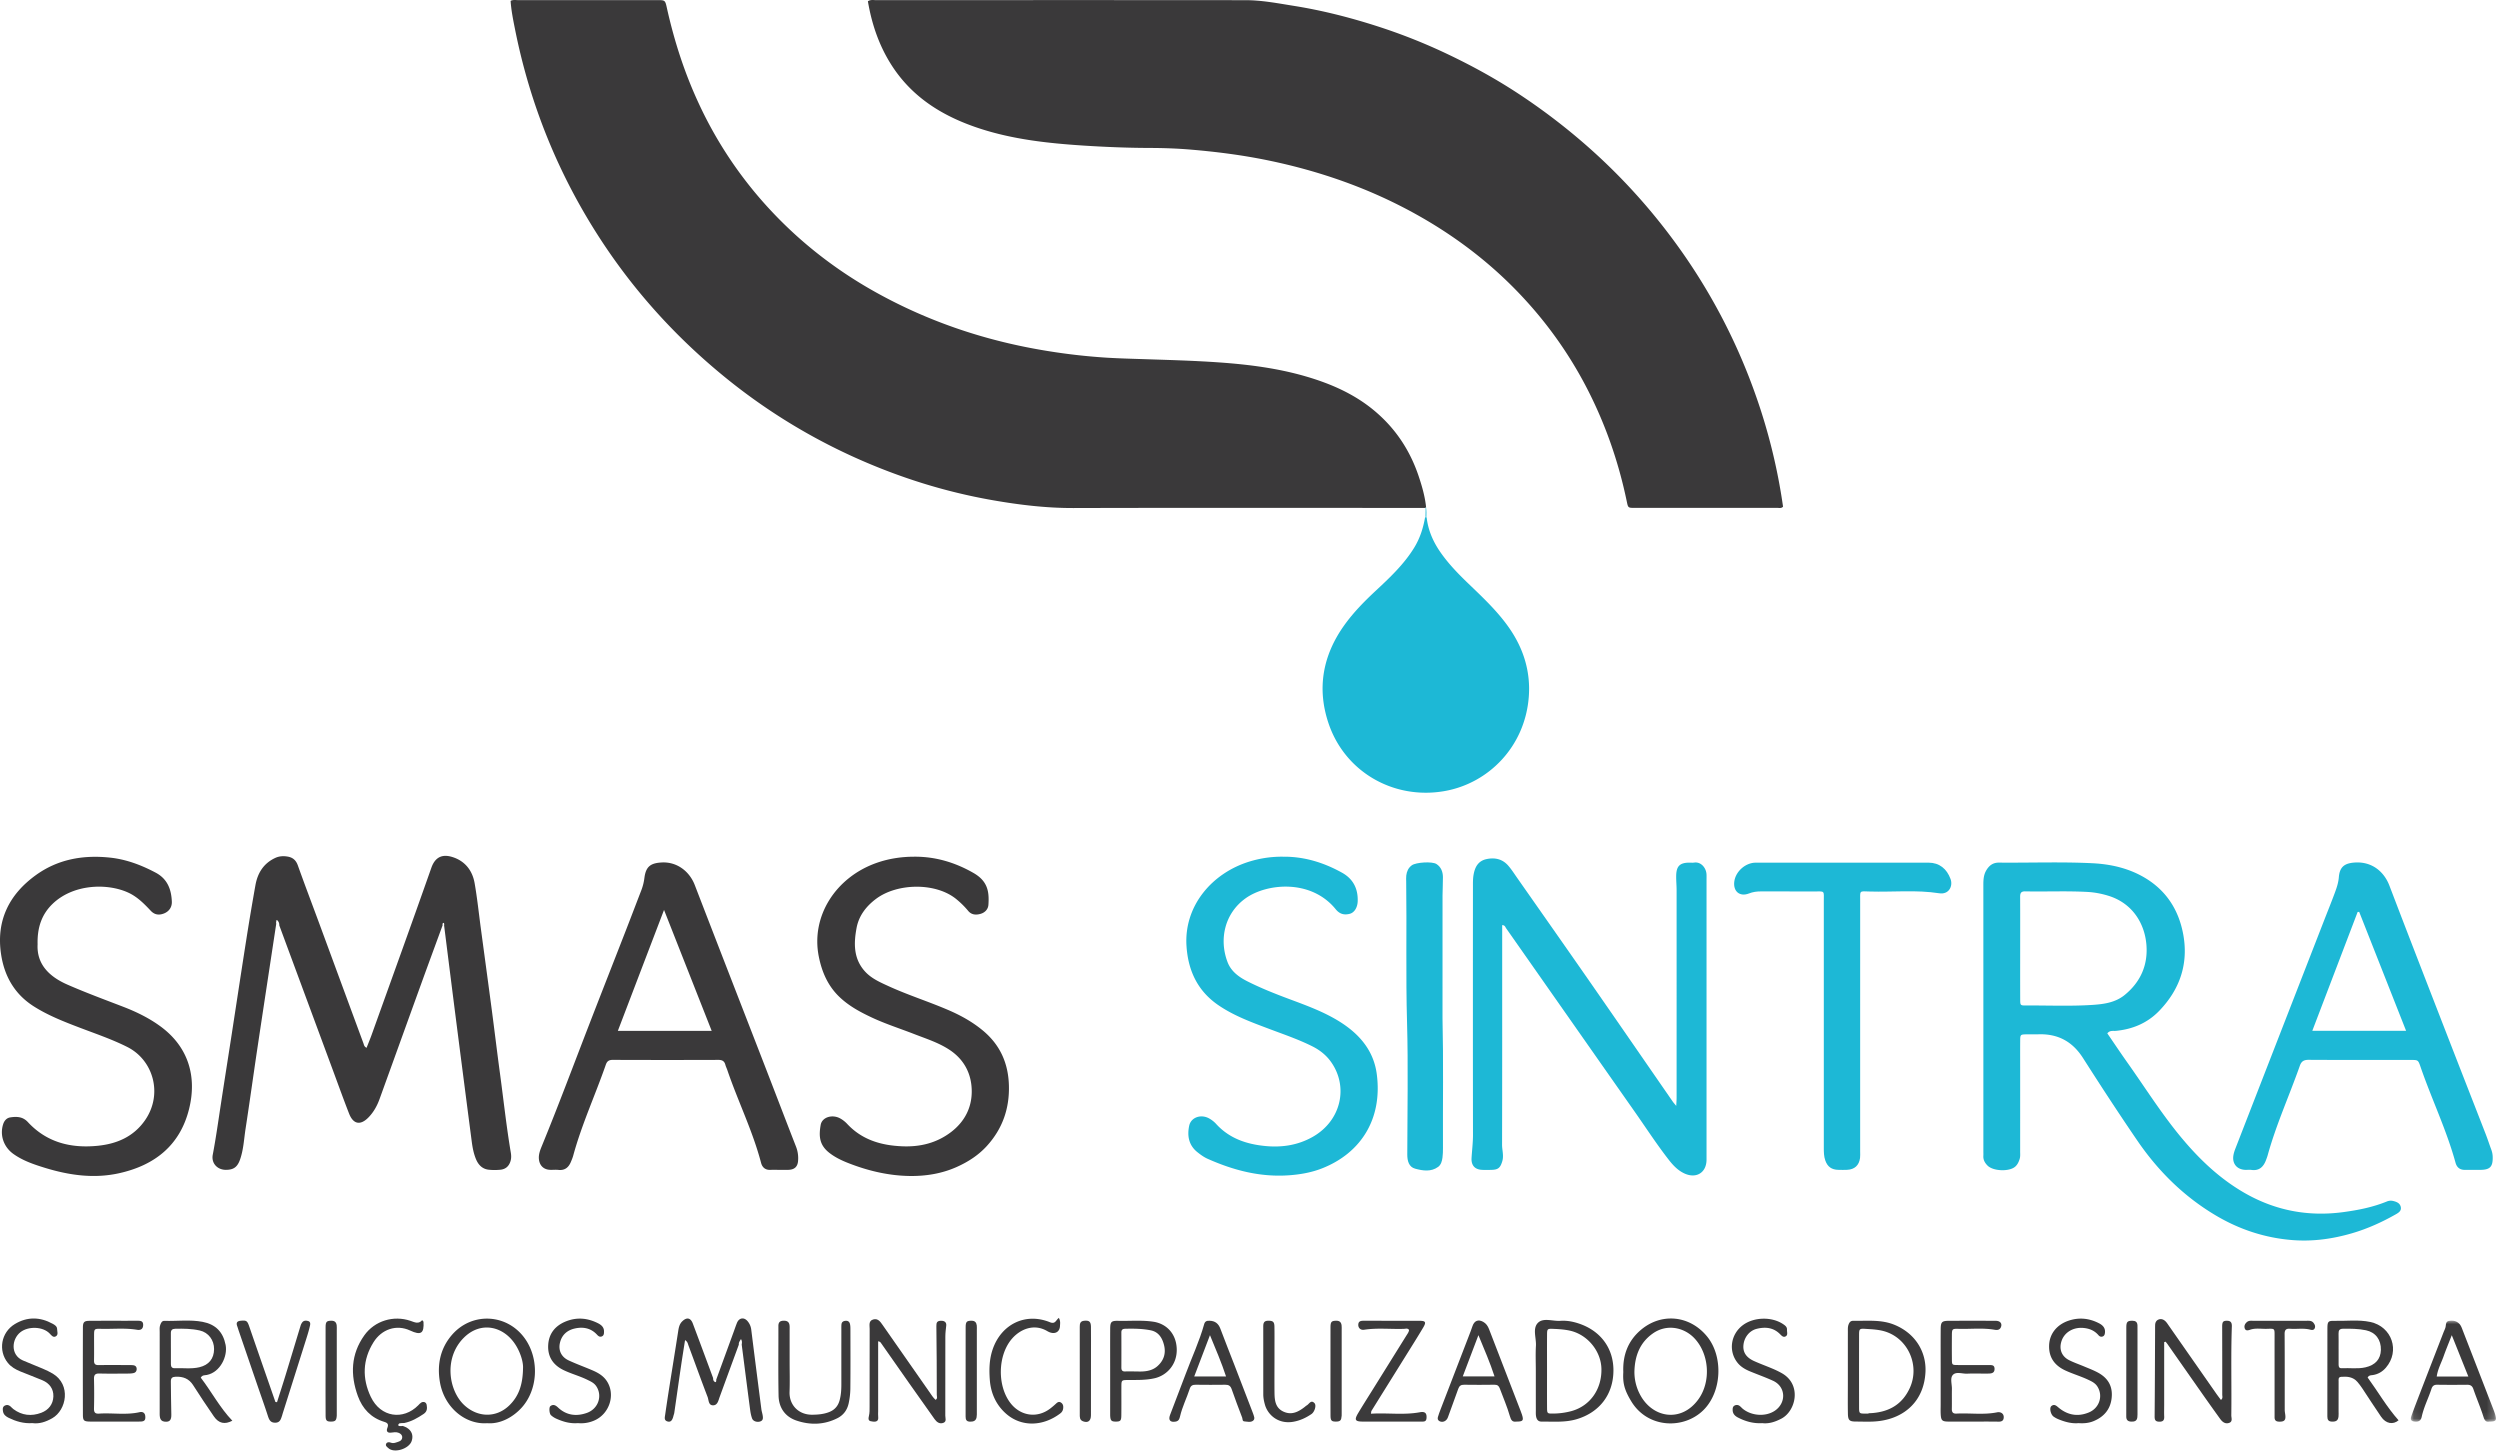 <svg width="344" height="200" viewBox="0 0 344 200" xmlns="http://www.w3.org/2000/svg" xmlns:xlink="http://www.w3.org/1999/xlink"><title>Group 96</title><defs><path id="a" d="M.08.032h11.71v13.904H.08z"/></defs><g fill="none" fill-rule="evenodd"><path d="M196.136 69.89l.036-.055.063.016c-.14-1.461-.542-2.864-1-4.248-1.203-3.63-3.234-6.7-6.196-9.15-2.735-2.263-5.901-3.642-9.264-4.632-3.91-1.15-7.934-1.664-11.98-1.95-3.463-.246-6.938-.338-10.41-.453-1.718-.056-3.433-.099-5.151-.205a83.09 83.09 0 0 1-8.05-.91c-8.349-1.339-16.262-3.961-23.658-8.076-5.976-3.324-11.25-7.54-15.751-12.69a55.935 55.935 0 0 1-8.588-13.217c-1.976-4.23-3.402-8.639-4.415-13.187C91.524.02 91.539.015 90.385.015c-6.348 0-12.696-.002-19.043.004-.36 0-.734-.082-1.082.101.084 1.315.347 2.6.602 3.88 2.075 10.422 6.002 20.096 11.812 28.997 4.518 6.92 9.986 13 16.332 18.288a80.92 80.92 0 0 0 18.662 11.682c6.06 2.728 12.363 4.715 18.92 5.86 3.678.643 7.362 1.089 11.114 1.079 16.144-.044 32.29-.017 48.434-.015M134.782 17.674c4.617 1.514 9.417 2.037 14.23 2.352 3.065.2 6.14.322 9.217.332 1.864.006 3.732.069 5.59.225 3.601.302 7.184.762 10.729 1.497 7.141 1.48 13.95 3.865 20.331 7.42 5.708 3.179 10.808 7.13 15.199 11.987a56.04 56.04 0 0 1 8.046 11.482c2.68 5.082 4.566 10.449 5.729 16.072.173.839.189.844 1.08.844 6.531.003 13.062.003 19.593-.003.275 0 .584.1.822-.163A79.55 79.55 0 0 0 241.447 54a81.05 81.05 0 0 0-11.375-21.217 82.467 82.467 0 0 0-10.191-11.337 85.397 85.397 0 0 0-10.522-8.272c-3.355-2.24-6.883-4.179-10.533-5.895a77.789 77.789 0 0 0-9.181-3.625c-3.795-1.226-7.654-2.216-11.597-2.845-2.2-.35-4.398-.782-6.632-.784-16.951-.017-33.902-.01-50.854-.004-.357 0-.733-.1-1.14.15.518 3.073 1.493 5.991 3.173 8.662 2.88 4.58 7.186 7.203 12.187 8.842" fill="#3A393A"/><path d="M194.587 75.371c-1.422 2.313-3.383 4.142-5.335 5.963-1.56 1.456-3.044 2.971-4.279 4.7-2.96 4.14-3.799 8.698-2.152 13.538 2.267 6.667 8.969 10.504 15.942 9.281 6.033-1.057 11.042-6.071 11.594-12.903.278-3.431-.67-6.593-2.623-9.441-1.63-2.377-3.73-4.324-5.788-6.306-1.374-1.324-2.693-2.693-3.778-4.267-.99-1.434-1.668-3.003-1.862-4.755a1.36 1.36 0 0 0-.211-.014c-.26 1.488-.705 2.899-1.508 4.204M278.779 138.354c-.774.005-.795-.024-.799-.804-.011-2.383-.004-4.767-.004-7.15 0-2.31.007-4.62-.005-6.93-.003-.499.053-.831.699-.818 2.858.058 5.719-.078 8.575.079.985.055 1.953.241 2.901.537 3.207 1 4.937 3.695 5.197 6.69.243 2.8-.793 5.168-3 6.96-1.286 1.044-2.872 1.256-4.44 1.358-3.036.197-6.082.059-9.124.078m50.491 26.894a1.394 1.394 0 0 0-.86.086c-1.912.778-3.914 1.175-5.951 1.45-4.891.663-9.465-.223-13.732-2.708-3.436-2-6.24-4.707-8.749-7.754-2.637-3.202-4.84-6.713-7.235-10.09-.95-1.34-1.86-2.706-2.777-4.042.361-.45.81-.307 1.188-.344 2.31-.224 4.339-1.081 5.953-2.753 2.856-2.956 4.056-6.5 3.299-10.56-.633-3.395-2.39-6.1-5.458-7.856-2.181-1.249-4.57-1.774-7.03-1.896-4.287-.211-8.58-.045-12.872-.085-.833-.008-1.37.423-1.758 1.107-.36.632-.379 1.323-.379 2.025.004 12.216.003 24.43.003 36.646 0 .184.01.368-.001.55-.038.557.201.989.583 1.368.772.768 2.979.856 3.796.14.313-.273.478-.634.606-1.025.119-.363.076-.727.077-1.09.005-3.852.002-7.704.002-11.555 0-1.211-.007-2.421.004-3.632.007-.887.018-.89.937-.905.514-.007 1.028.014 1.541-.004 2.682-.095 4.7.968 6.163 3.26 2.444 3.83 4.926 7.639 7.492 11.388 2.845 4.156 6.363 7.641 10.719 10.24 3.296 1.967 6.851 3.142 10.667 3.431 2.757.21 5.478-.165 8.136-.942 2.12-.62 4.12-1.523 6.036-2.612.375-.214.8-.476.674-1.02-.126-.543-.606-.705-1.074-.818" fill="#1DB8D6"/><path d="M50.713 153.747c.702-.723 1.176-1.585 1.515-2.522 1.929-5.327 3.847-10.657 5.776-15.984.958-2.645 1.933-5.284 2.9-7.926-.032-.14.004-.33.115-.325l.002-.037v.038c.11.008.115.207.086.34.535 4.234 1.063 8.47 1.604 12.703.727 5.68 1.46 11.36 2.2 17.039.109.832.263 1.66.59 2.441.335.798.887 1.353 1.777 1.443.509.052 1.03.048 1.539.003.72-.064 1.2-.453 1.423-1.168.125-.401.115-.788.048-1.188-.607-3.6-.995-7.228-1.484-10.843-.396-2.929-.747-5.863-1.133-8.793-.497-3.76-1.01-7.52-1.515-11.28-.276-2.06-.49-4.13-.85-6.176-.297-1.694-1.278-2.983-2.937-3.546-1.175-.4-2.391-.331-3.016 1.445-2.695 7.657-5.456 15.29-8.198 22.932-.221.617-.474 1.223-.714 1.836-.344-.165-.354-.412-.427-.608-2.028-5.487-4.047-10.978-6.071-16.467-.988-2.676-2.003-5.342-2.962-8.028-.255-.713-.694-1.09-1.403-1.21-.589-.1-1.158-.07-1.717.191-1.602.75-2.415 2.078-2.714 3.746-.444 2.479-.86 4.962-1.25 7.45-.693 4.397-1.356 8.8-2.035 13.2-.495 3.21-1.004 6.417-1.493 9.628-.346 2.272-.664 4.549-1.094 6.81-.221 1.162.62 2.08 1.807 2.079 1.054-.002 1.583-.376 1.95-1.423.477-1.356.536-2.79.752-4.194.572-3.715 1.083-7.44 1.639-11.156.853-5.7 1.725-11.398 2.588-17.097a.597.597 0 0 1 .053-.436.056.056 0 0 0-.044-.012c-.138.024.025-.113.051 0 .012-.02.021-.04.038-.06a.869.869 0 0 1 .32.735l.95 2.57 6.431 17.378c.737 1.987 1.452 3.984 2.224 5.958.582 1.487 1.571 1.655 2.679.514" fill="#3A393A"/><path d="M207.243 127.73c5.891 8.4 11.772 16.806 17.666 25.203 1.557 2.219 3.033 4.496 4.7 6.637.61.785 1.286 1.51 2.223 1.923 1.61.71 2.973-.157 2.987-1.9V121.074c0-.256.01-.514-.004-.77-.046-.879-.76-1.76-1.708-1.61-.215.033-.44.003-.66.005-1.294.01-1.775.471-1.803 1.786-.015.659.056 1.318.056 1.978.004 9.538.003 19.076 0 28.615 0 .306-.027.612-.05 1.095-.241-.295-.362-.423-.461-.565-3.816-5.515-7.62-11.037-11.447-16.544-3.325-4.783-6.675-9.549-10.017-14.32-.378-.541-.736-1.1-1.164-1.6-.784-.916-1.802-1.175-2.972-.94-1.209.241-1.649 1.126-1.831 2.196-.086.502-.081 1.023-.081 1.535-.005 11.41-.01 22.818.006 34.228 0 1.066-.132 2.115-.196 3.172-.06.99.425 1.562 1.36 1.63.474.036.953.02 1.43.007.895-.023 1.178-.315 1.439-1.188.23-.775-.031-1.52-.03-2.277.024-9.722.016-19.444.016-29.165v-1.047c.388.009.426.274.541.436M324.412 125.487l.213-.013 6.452 16.36h-12.902l6.237-16.347m-15.5 35.484c.293.016.592-.032.88.009 1.067.15 1.648-.41 2-1.324.092-.239.182-.48.25-.726 1.165-4.206 2.973-8.181 4.417-12.286.216-.612.56-.816 1.215-.812 4.694.028 9.388.013 14.083.017.97 0 .983.005 1.312.96 1.524 4.426 3.574 8.66 4.815 13.19.174.637.602.984 1.286.975.403-.006.807-.002 1.21-.001.33 0 .66.006.99-.001 1.245-.026 1.635-.432 1.627-1.674a3.066 3.066 0 0 0-.184-1.077c-.27-.718-.503-1.452-.781-2.167-1.723-4.435-3.461-8.864-5.181-13.3-2.7-6.96-5.406-13.918-8.069-20.892-.744-1.946-2.411-3.321-4.734-3.18-1.427.088-2.106.583-2.223 2.014-.06.75-.285 1.433-.538 2.114-.47 1.27-.979 2.525-1.47 3.788-4.073 10.47-8.146 20.94-12.214 31.413-.132.339-.251.694-.299 1.051-.143 1.086.512 1.848 1.609 1.909" fill="#1DB8D6"/><path d="M85.016 141.847c2.11-5.528 4.19-10.974 6.355-16.641l6.558 16.641H85.016zm23.532 19.119c.787-.039 1.209-.437 1.267-1.226a4.34 4.34 0 0 0-.274-1.94c-1.41-3.61-2.79-7.233-4.19-10.848-3.25-8.39-6.516-16.774-9.751-25.17-.73-1.895-2.46-3.224-4.562-3.105-1.532.087-2.168.567-2.367 2.123a7.179 7.179 0 0 1-.422 1.695c-.7 1.808-1.387 3.62-2.09 5.427-1.71 4.397-3.438 8.788-5.14 13.19-2.137 5.525-4.206 11.076-6.454 16.559-.234.572-.468 1.153-.413 1.802.073.858.607 1.43 1.46 1.49.402.03.811-.031 1.21.014.867.102 1.393-.31 1.715-1.061.13-.302.257-.609.344-.924 1.166-4.28 3.027-8.31 4.478-12.488.17-.488.43-.668.961-.666 4.843.02 9.686.02 14.528.002.528-.002.83.17.964.677.064.246.185.477.267.72 1.46 4.29 3.491 8.372 4.646 12.774.163.622.589.997 1.292.962.402-.02.807-.003 1.21-.003.44 0 .881.017 1.32-.004zM13.544 157.65c-3.704.391-7.077-.404-9.712-3.254-.699-.755-1.533-.777-2.42-.642-.52.079-.835.483-.981.945-.486 1.53.092 3.145 1.417 4.087 1.302.926 2.791 1.432 4.297 1.896 3.36 1.034 6.773 1.528 10.254.752 4.89-1.09 8.374-3.831 9.618-8.838 1.099-4.421-.07-8.494-3.864-11.312-1.598-1.185-3.376-2.051-5.226-2.763-2.56-.985-5.133-1.935-7.647-3.036-2.564-1.122-4.243-2.846-4.106-5.55-.062-2.348.599-4.152 2.062-5.562 2.837-2.735 7.487-2.872 10.371-1.567 1.28.578 2.22 1.542 3.148 2.527.544.579 1.167.61 1.802.363.704-.274 1.12-.876 1.088-1.634-.069-1.69-.607-3.133-2.237-3.991-1.99-1.05-4.035-1.83-6.307-2.066-3.71-.387-7.169.235-10.204 2.44-3.661 2.658-5.435 6.255-4.753 10.832.45 3.028 1.85 5.515 4.514 7.205 1.995 1.264 4.171 2.11 6.36 2.944 2.187.833 4.406 1.584 6.503 2.641 3.576 1.8 4.921 6.472 2.451 10.056-1.55 2.25-3.83 3.25-6.428 3.526" fill="#3A393A"/><path d="M189.445 147.809c-.41-3.15-2.272-5.395-4.888-7.088-2.236-1.447-4.716-2.339-7.185-3.261-1.956-.731-3.896-1.5-5.76-2.443-1.166-.59-2.216-1.365-2.699-2.625-1.195-3.117-.418-6.734 2.51-8.806 2.895-2.05 8.979-2.653 12.37 1.527.555.684 1.189.823 1.94.625.654-.174 1.063-.904 1.087-1.74.05-1.726-.629-3.062-2.15-3.91-2.538-1.414-5.241-2.235-8.093-2.205a14.984 14.984 0 0 0-4.62.658c-5.178 1.574-9.064 6.116-8.693 11.656.224 3.358 1.52 6.15 4.366 8.104 2.198 1.509 4.683 2.397 7.15 3.327 1.952.737 3.929 1.408 5.8 2.348 1.034.519 1.912 1.213 2.582 2.163 2.405 3.407 1.389 8.055-2.51 10.281-2.017 1.15-4.202 1.488-6.472 1.28-2.617-.242-5.013-1.03-6.852-3.057-.266-.294-.599-.55-.945-.744-1.134-.631-2.503-.157-2.75 1.004-.298 1.405-.057 2.705 1.156 3.659.431.34.873.665 1.382.89 3.585 1.597 7.288 2.56 11.262 2.263 1.548-.116 3.047-.383 4.487-.95 5.335-2.1 8.327-6.793 7.525-12.956" fill="#1DB8D6"/><path d="M138.823 149.26c-.104-3.021-1.24-5.518-3.582-7.46-1.451-1.205-3.075-2.099-4.8-2.838-2.723-1.169-5.557-2.059-8.252-3.3-1.166-.535-2.338-1.054-3.212-2.041-1.549-1.748-1.501-3.834-1.116-5.92.31-1.68 1.307-2.986 2.68-4.016 2.94-2.206 8.303-2.282 11.118.094a11.72 11.72 0 0 1 1.555 1.549c.466.573 1.099.593 1.706.42.588-.167 1.043-.61 1.087-1.254.132-1.872-.142-3.273-2.052-4.372-2.517-1.446-5.225-2.262-8.156-2.24-1.768.002-3.495.26-5.166.847-5.65 1.984-9.081 7.357-7.963 12.911.427 2.12 1.254 4.038 2.868 5.569 1.3 1.233 2.841 2.06 4.436 2.807 1.89.884 3.883 1.516 5.824 2.273 1.67.65 3.394 1.19 4.898 2.196 2.013 1.346 3.01 3.334 3.016 5.68.005 2.257-.983 4.173-2.815 5.583-1.978 1.521-4.25 2.08-6.699 1.985-2.902-.111-5.558-.865-7.623-3.08-.27-.292-.597-.552-.943-.746-1.096-.617-2.515-.194-2.706.878-.274 1.548-.191 2.77 1.194 3.85.97.756 2.085 1.219 3.216 1.636 2.521.93 5.14 1.503 7.816 1.545 2.227.033 4.439-.316 6.518-1.252 1.555-.7 2.957-1.604 4.108-2.864 2.18-2.388 3.156-5.21 3.045-8.44" fill="#3A393A"/><path d="M268.392 120.943c-.513-1.391-1.526-2.24-3.034-2.242-7.924-.008-15.848-.007-23.771 0-1.417 0-2.777 1.222-2.95 2.606-.172 1.358.76 2.13 2.029 1.631.53-.208 1.052-.28 1.607-.279 2.42.005 4.842-.006 7.263.005 1.616.008 1.42-.2 1.42 1.383.006 11.299.004 22.597 0 33.896 0 .588.005 1.17.203 1.735.306.87.866 1.277 1.812 1.294.404.007.808.02 1.21-.003 1.015-.056 1.625-.615 1.76-1.62.038-.288.016-.586.016-.879v-17.168c0-5.76-.003-11.52.002-17.278.002-1.53-.172-1.397 1.335-1.351 3.182.095 6.37-.254 9.549.242 1.315.205 1.916-.976 1.549-1.972M198.484 159.296c.057-.434.07-.876.068-1.315-.024-6.052.072-12.103-.063-17.844 0-5.849-.003-11.388.003-16.926 0-.843.064-1.685.054-2.528-.01-.726-.249-1.378-.89-1.793-.593-.383-2.82-.24-3.391.175-.481.35-.693.84-.762 1.402-.035.289-.015.586-.01.88.09 6.449-.067 12.898.116 19.35.171 6.048.04 12.104.033 18.157-.001.872.209 1.722 1.088 1.958 1.038.278 2.179.471 3.16-.25.39-.286.532-.788.594-1.266" fill="#1DB8D6"/><path d="M104.766 193.911c-.47-3.65-.939-7.3-1.394-10.95a2.186 2.186 0 0 0-.521-1.184c-.491-.568-1.16-.444-1.443.25-.151.371-.279.753-.416 1.13l-2.441 6.688c.024.138-.016.363-.108.336-.238-.07-.332-.299-.316-.554-.93-2.503-1.854-5.009-2.794-7.507-.304-.809-.848-.902-1.465-.293-.422.416-.487.954-.572 1.5-.414 2.67-.848 5.337-1.269 8.005a266.942 266.942 0 0 0-.503 3.358c-.051.356-.17.764.333.904.42.117.652-.12.81-.77.034-.142.095-.28.115-.423.315-2.168.62-4.337.938-6.504.169-1.151.357-2.3.544-3.497.361.22.382.5.468.73.88 2.367 1.73 4.743 2.636 7.099.164.427.101 1.178.792 1.142.585-.032.69-.664.864-1.142.878-2.404 1.76-4.807 2.64-7.211-.038-.303.146-.498.292-.765.186.294.135.53.103.764.386 2.999.768 5.998 1.163 8.995.052.394.13.795.267 1.168.141.388.69.562 1.126.409.417-.146.38-.492.33-.822-.044-.288-.142-.567-.18-.856" fill="#3A393A"/><path d="M306.46 181.737c-.558-.008-.689.14-.688.823.007 3.115.014 6.23.01 9.345 0 .229.118.505-.182.727-.222-.3-.44-.581-.644-.872-2.18-3.12-4.356-6.24-6.535-9.36-.147-.21-.284-.432-.467-.606-.25-.235-.57-.36-.91-.237-.346.125-.49.421-.498.78-.008.293-.005.586-.006.88-.018 3.883-.028 7.767-.063 11.651-.005.492.08.746.64.756.554.01.7-.234.677-.729-.023-.512-.004-1.026-.004-1.54v-8.673l.193-.069c.084.106.173.208.25.319 1.511 2.157 3.02 4.317 4.534 6.472a302.107 302.107 0 0 0 2.735 3.847c.289.397.68.723 1.216.543.542-.183.305-.688.31-1.05.053-4.066-.068-8.134.073-12.2.016-.453-.079-.8-.64-.807" fill="#3B3A3B"/><path d="M70.088 193.375c-1.799 1.757-4.358 1.686-6.203-.027-2.138-1.984-2.85-6.445-.104-9.235 2.394-2.433 5.667-1.625 7.286 1.143.622 1.065.926 2.223.903 2.924-.023 2.338-.58 3.923-1.882 5.195m-7.884-9.713c-1.626 1.868-2.073 4.112-1.677 6.484.59 3.54 3.536 5.903 6.499 5.686 1.892.154 3.637-.911 4.738-2.12 2.245-2.467 2.455-6.579.561-9.385-2.401-3.558-7.325-3.877-10.121-.665M233.686 192.563c-2.373 3.263-6.419 2.561-8.09-.812a6.603 6.603 0 0 1-.699-3.08c.067-2.117.75-3.94 2.554-5.201 1.89-1.322 4.249-.846 5.685.66 2.077 2.178 2.324 5.993.55 8.433m-8-9.484c-1.696 1.485-2.411 3.44-2.32 5.713-.082 1.478.113 2.405 1.098 4.034 2.27 3.748 7.245 3.877 9.94 1.192 2.537-2.527 2.73-7.35.51-10.094-2.398-2.961-6.368-3.35-9.228-.845" fill="#3A393A"/><path d="M24.046 188.267c-.366.015-.532-.183-.53-.541.002-.733 0-1.467 0-2.2h-.002c0-.697.006-1.394-.002-2.091-.005-.414.184-.588.596-.597 1.136-.025 2.273-.016 3.383.237 1.196.272 1.979 1.335 1.966 2.57-.014 1.319-.726 2.18-2.02 2.487-1.124.268-2.261.085-3.39.135m4.41.928c1.863-.372 2.89-2.582 2.588-4.131-.35-1.803-1.4-2.841-3.166-3.177-1.741-.332-3.504-.08-5.256-.137-.357-.011-.47.284-.576.568-.122.322-.073.653-.073.98-.005 3.627-.004 7.256-.002 10.884 0 .292-.018.593.044.875.064.29.234.51.59.557.74.098.994-.197.968-1.01-.05-1.5-.036-3.002-.065-4.503-.009-.466.18-.643.647-.662 1.027-.042 1.842.25 2.424 1.169.92 1.453 1.881 2.882 2.856 4.3.665.964 1.503 1.133 2.533.583-1.722-1.795-2.869-4.003-4.346-5.926.232-.386.556-.314.835-.37" fill="#3B3A3B"/><path d="M322.227 188.269c-.343.02-.437-.186-.435-.484.002-.73 0-1.461 0-2.192h-.002c0-.694.013-1.39-.005-2.083-.011-.442.12-.671.613-.676 1.059-.01 2.118-.01 3.156.21 1.333.28 2.094 1.316 2.056 2.708-.034 1.276-.777 2.084-2.113 2.391-1.088.25-2.181.063-3.27.126m4.29.937c.713-.115 1.3-.459 1.772-1.002 1.99-2.295.847-5.671-2.141-6.302-1.63-.343-3.285-.113-4.927-.153-.884-.021-.966.098-.97 1.046-.01 1.87-.003 3.739-.003 5.608 0 2.163.004 4.326-.003 6.489-.001.43.117.699.605.721.587.026.862-.142.928-.67.033-.253.011-.512.011-.769.001-1.356-.004-2.712.005-4.069.001-.272-.086-.62.368-.654.829-.063 1.619.01 2.209.691.238.276.462.568.663.87.873 1.311 1.716 2.643 2.61 3.938.663.963 1.645 1.12 2.4.484-1.633-1.83-2.842-3.958-4.258-5.892.207-.344.483-.295.731-.336" fill="#3A393A"/><path d="M216.255 194.16a9.928 9.928 0 0 1-2.595.346c-.746.009-.78-.02-.786-.815-.01-1.683-.003-3.367-.003-5.05 0-1.647-.008-3.293.003-4.94.007-.847.026-.885.872-.849.762.032 1.536.081 2.277.247 2.434.54 4.291 2.833 4.334 5.267.048 2.804-1.553 5.076-4.102 5.793m1.243-11.954c-.894-.327-1.829-.528-2.79-.46-1.042.073-2.326-.453-3.066.257-.8.767-.237 2.092-.298 3.169-.066 1.167-.015 2.342-.015 3.513 0 1.795-.001 3.589.002 5.383 0 .292-.018.592.042.873.08.376.272.673.735.67 1.606-.012 3.228.14 4.797-.317 3.175-.924 5.095-3.406 5.104-6.724.008-2.97-1.67-5.32-4.511-6.364M262.8 190.963c-1.017 2.243-2.787 3.277-5.152 3.473-.182.015-.365.02-.547.03v.043h-.436c-.813.006-.853-.017-.855-.86-.008-3.293-.008-6.587 0-9.882.002-.916.028-.97.914-.913.941.06 1.894.096 2.8.406 3.118 1.066 4.635 4.703 3.276 7.703m-2.161-8.685c-1.829-.739-3.742-.5-5.632-.535-.34-.006-.512.178-.635.49-.128.324-.104.647-.105.973-.004 1.793-.002 3.587-.002 5.38v1.867c0 1.354-.019 2.709.007 4.063.018.913.207 1.09 1.111 1.091 1.06.003 2.124.064 3.18-.069 3.503-.439 6.185-2.746 6.383-6.754.133-2.704-1.34-5.306-4.307-6.506" fill="#3B3A3B"/><path d="M129.402 181.74c-.46.034-.564.251-.557.72.047 3.152.051 6.304.056 9.456 0 .227.144.509-.161.707-.362-.315-.601-.723-.87-1.108-2.137-3.06-4.28-6.117-6.411-9.182-.327-.468-.655-.963-1.306-.774-.672.194-.485.822-.487 1.306-.01 3.556-.002 7.112-.01 10.669 0 .434.015.864-.092 1.306-.145.597.005.721.575.774.515.048.76-.127.7-.673-.03-.253-.005-.512-.005-.769v-9.616c.302.053.356.192.438.31 1.258 1.8 2.516 3.599 3.78 5.395 1.179 1.676 2.357 3.353 3.551 5.018.291.405.698.709 1.223.496.455-.185.245-.643.246-.977.015-3.629.011-7.258.007-10.888 0-.512.07-1.014.124-1.52.05-.471-.284-.687-.8-.65" fill="#3A393A"/><path d="M57.948 193.002c-.152.093-.273.242-.401.372-2.046 2.068-5.167 1.689-6.528-1.173-1.201-2.527-1.132-5.104.381-7.517 1.105-1.764 3.125-2.49 5.033-1.604 1.49.694 1.938.403 1.84-1.2-.004-.055-.081-.105-.184-.229-.49.592-1.033.294-1.608.097-2.324-.795-4.922-.01-6.351 1.995-1.853 2.6-1.946 5.442-.888 8.355.631 1.738 1.809 3 3.627 3.548.5.15.623.355.426.851-.181.455.037.705.543.63.329-.048.66-.097.979.016.286.103.527.288.53.628.004.288-.194.493-.438.576-.369.126-.733.322-1.16.155-.193-.075-.466-.095-.597.129-.175.302.113.471.28.628.801.751 2.864.112 3.22-.987.252-.78-.001-1.435-.73-1.853-.157-.09-.336-.14-.504-.21-.106.01-.213.032-.317.023-.122-.01-.31.03-.298-.171.004-.079.115-.2.194-.215.205-.04.42-.03.63-.04.987-.203 1.834-.69 2.663-1.246.5-.336.503-.774.42-1.25-.066-.373-.432-.51-.762-.308M164.324 189.405l2.167-5.687c.813 1.98 1.587 3.768 2.214 5.687h-4.38zm7.941 4.678c-.8-2.081-1.6-4.164-2.403-6.245-.645-1.671-1.312-3.335-1.94-5.012-.263-.706-.73-1.067-1.47-1.089-.363-.022-.642.05-.757.462-.656 2.365-1.704 4.586-2.554 6.88-.699 1.885-1.446 3.753-2.148 5.638-.263.708.055 1.032.793.892.402-.076.51-.368.585-.7.304-1.325.923-2.538 1.34-3.823.135-.417.39-.552.818-.545 1.357.02 2.715.018 4.072.001.466-.005.719.15.88.62.448 1.315.958 2.61 1.444 3.91.071.192.001.49.305.514.397.03.848.163 1.178-.085.356-.269.115-.667.013-1.007-.042-.14-.104-.274-.156-.41zM201.277 189.393l2.154-5.676c.823 2 1.595 3.762 2.216 5.676h-4.37zm7.957 4.743c-1.45-3.75-2.904-7.5-4.345-11.255-.166-.432-.409-.78-.809-1-.687-.378-1.221-.143-1.473.61-.15.451-.323.895-.494 1.339-1.3 3.378-2.603 6.755-3.903 10.133-.13.34-.259.683-.358 1.033-.063.223-.009.44.225.56.459.234.976-.027 1.155-.533.463-1.308.962-2.605 1.42-3.915.144-.41.37-.573.806-.567 1.393.02 2.787.021 4.18-.001.399-.006.602.155.73.504.469 1.268 1.016 2.513 1.387 3.81.168.586.36.833.881.758.933.004 1.046-.143.785-.96-.055-.174-.122-.345-.187-.516z" fill="#3B3A3B"/><g transform="translate(331.651 181.695)"><mask id="b" fill="#fff"><use xlink:href="#a"/></mask><path d="M3.643 7.72c.14-1.022.626-1.881.947-2.79.316-.896.683-1.773 1.124-2.904l2.28 5.693H3.643zm7.74 4.378A7221.819 7221.819 0 0 0 7.218 1.355c-.131-.338-.24-.688-.525-.953C6.306.043 5.846-.01 5.362.057c-.504.071-.426.507-.505.853-.057.247-.183.478-.275.717-.964 2.49-1.93 4.979-2.892 7.47-.513 1.331-1.033 2.66-1.519 4-.22.608-.042.8.578.826.506.021.737-.233.832-.682.284-1.331.92-2.54 1.335-3.824.13-.405.357-.58.798-.572 1.358.022 2.716.017 4.073.003.454-.005.734.113.898.596.437 1.28.984 2.524 1.387 3.814.164.526.367.747.805.66.936-.007 1.045-.152.802-.995-.082-.28-.191-.552-.297-.825z" fill="#3B3A3B" mask="url(#b)"/></g><path d="M116.948 182.151c-.069-.266-.261-.428-.57-.41-.334.021-.565.157-.595.512-.021.255-.013.513-.013.77-.001 2.492-.002 4.985 0 7.478 0 .733-.045 1.458-.238 2.172-.216.8-.69 1.339-1.473 1.638-.732.28-1.48.343-2.256.355-1.964.033-3.226-1.389-3.161-3.147.051-1.391.01-2.786.01-4.179v-4.29c0-.22.014-.441-.009-.66-.05-.489-.33-.671-.822-.66-.513.012-.717.227-.715.735.009 3.19-.037 6.38.024 9.569.031 1.647.88 2.9 2.458 3.435 1.896.642 3.811.599 5.645-.331.844-.428 1.344-1.138 1.54-2.028.148-.673.229-1.374.235-2.062.026-2.713.013-5.426.008-8.14 0-.252-.005-.515-.068-.757M159.248 187.996c-.545.477-1.21.66-1.912.71-.4.029-.805.006-1.207.006v-.002c-.44 0-.879-.01-1.317.003-.384.013-.513-.172-.511-.533.006-1.61.008-3.22-.001-4.83-.002-.383.176-.503.534-.512 1.17-.029 2.34-.016 3.489.21 1.116.22 1.62 1.08 1.86 2.081.267 1.119-.056 2.098-.935 2.867m-.524-6.124c-1.605-.247-3.21-.086-4.815-.125-1.01-.024-1.141.128-1.146 1.133-.01 1.94-.003 3.882-.003 5.822v6.043c.03.73.163.871.806.866.592-.006.72-.12.73-.82.019-1.319.002-2.637.008-3.956.004-.937.01-.94.97-.946 1.205-.008 2.409.03 3.6-.243 1.686-.386 3.112-1.905 3.046-4.034-.067-2.116-1.431-3.467-3.196-3.74M274.905 194.317c-.036.003-.071.013-.107.02-1.852.372-3.723.077-5.582.174-.472.025-.654-.176-.644-.645.02-.916-.007-1.832.01-2.748.013-.653-.27-1.475.122-1.918.453-.51 1.313-.148 1.993-.183.804-.042 1.612-.01 2.419-.01.219 0 .44 0 .659-.012.418-.023.691-.183.675-.67-.016-.487-.351-.49-.688-.491-1.466-.005-2.932.005-4.397-.006-.765-.006-.777-.02-.784-.802a180.133 180.133 0 0 1-.002-3.189c.007-.979.014-1.013.96-.988 1.643.045 3.291-.155 4.93.128.318.055.674.049.846-.335.22-.494-.063-.893-.688-.897-2.126-.014-4.251-.01-6.377-.004-1.06.002-1.205.14-1.211 1.2-.012 1.906-.003 3.812-.003 5.717v4.617c0 .44-.02.88.005 1.319.05.865.197 1.006 1.054 1.016.953.01 1.906.002 2.859.002 1.355 0 2.711-.014 4.067.008.46.006.69-.18.694-.621.003-.446-.337-.717-.81-.682M19.21 194.314c-1.853.424-3.727.075-5.586.2-.527.035-.702-.16-.69-.691a84.31 84.31 0 0 0 0-4.073c-.014-.573.177-.769.752-.754 1.283.035 2.569.015 3.852.008.292-.002.592-.005.87-.078.264-.07.413-.295.397-.588-.017-.31-.216-.456-.497-.485-.254-.026-.513-.021-.77-.021-1.32-.002-2.642-.016-3.962.006-.477.008-.648-.165-.638-.64.022-1.137.001-2.275.007-3.412.005-.934.012-.962.98-.938 1.645.04 3.295-.139 4.936.13.44.073.802-.05.836-.607.036-.589-.322-.638-.775-.636-2.202.009-4.404-.007-6.606.01-.733.006-.905.178-.908.921-.012 4-.012 8 0 12 .002.811.141.931.987.942 1.138.016 2.276.004 3.413.004 1.175 0 2.349.015 3.523-.007.564-.01.71-.221.658-.749-.049-.5-.403-.628-.778-.542" fill="#3B3A3B"/><path d="M81.499 188.548c-1.075-.462-2.18-.858-3.24-1.35-1.026-.475-1.456-1.386-1.208-2.438.252-1.068.98-1.714 2.017-1.953 1.167-.269 2.249-.068 3.098.863.192.211.4.338.67.208.275-.131.272-.403.275-.666.006-.612-.404-.926-.872-1.157-1.41-.697-2.862-.83-4.349-.24-1.505.598-2.393 1.704-2.462 3.319-.066 1.57.683 2.7 2.13 3.398 1.06.51 2.198.806 3.25 1.323.46.226.924.426 1.23.878.887 1.309.307 3.114-1.28 3.68-1.43.51-2.807.36-3.973-.738-.314-.297-.66-.506-1.059-.183-.205.165-.148 1.02.085 1.237.21.195.466.359.728.478.943.425 1.922.707 2.99.615a4.48 4.48 0 0 0 2.138-.315c2.222-.883 3.107-3.69 1.761-5.57-.487-.682-1.188-1.07-1.93-1.39M288.738 188.903c-.613-.34-1.258-.582-1.896-.85-.707-.3-1.44-.547-2.123-.89-1.065-.536-1.432-1.556-1.035-2.685.412-1.175 1.616-1.865 2.955-1.756.847.07 1.56.355 2.115 1.006.16.188.371.253.588.166.226-.09.282-.306.303-.54.058-.658-.333-1.023-.845-1.284-1.33-.679-2.716-.826-4.144-.35-1.606.535-2.637 1.784-2.697 3.38-.061 1.632.71 2.76 2.2 3.462 1.03.484 2.123.795 3.149 1.278.499.236.985.456 1.3.956.8 1.273.276 2.953-1.183 3.556-1.474.61-2.861.392-4.11-.619-.308-.25-.617-.609-1.042-.26-.309.254-.106 1.164.302 1.453.208.146.438.27.673.366.887.363 1.799.618 2.77.532.706.05 1.394-.004 2.054-.275 1.44-.593 2.33-1.637 2.493-3.2.162-1.534-.45-2.682-1.827-3.446" fill="#3A393A"/><path d="M245.173 188.947a12.92 12.92 0 0 0-1.283-.623c-.84-.358-1.702-.667-2.532-1.044-1.095-.496-1.555-1.227-1.46-2.203.105-1.064.818-1.98 1.835-2.232 1.148-.284 2.245-.193 3.152.686.237.229.481.555.834.346.329-.194.152-.596.171-.908.024-.386-.26-.585-.536-.77-1.554-1.04-3.987-.986-5.5.115-1.725 1.259-2.064 3.628-.74 5.237.454.552 1.061.892 1.709 1.16 1.047.432 2.117.81 3.145 1.282 1.796.824 1.856 3.083.2 4.157-1.224.793-3.105.692-4.324-.269-.172-.135-.31-.317-.49-.438a.628.628 0 0 0-.725-.007c-.202.133-.22.361-.216.589.01.503.305.807.718 1.02 1.024.53 2.1.851 3.35.78.901.11 1.78-.168 2.65-.628 1.992-1.055 2.821-4.684.042-6.25" fill="#3B3A3B"/><path d="M7.26 189.01c-.437-.264-.907-.48-1.376-.681-.907-.39-1.832-.738-2.735-1.133-1.742-.762-1.553-2.94-.326-3.895 1.085-.845 3.105-.783 4.033.214.222.239.472.573.826.366.38-.22.182-.66.177-1.003-.006-.374-.315-.563-.603-.722-1.744-.962-3.51-.996-5.216.036-1.902 1.15-2.323 3.663-.957 5.345.451.556 1.057.9 1.704 1.168 1.013.418 2.045.791 3.053 1.22.965.412 1.538 1.177 1.505 2.22-.035 1.079-.663 1.874-1.662 2.252-1.347.51-2.66.381-3.844-.506-.146-.109-.264-.253-.402-.374-.248-.216-.538-.256-.81-.088-.298.184-.263.51-.21.796.079.437.401.684.775.867 1 .487 2.04.805 3.271.73.927.132 1.843-.167 2.728-.674 1.965-1.124 2.621-4.6.069-6.139" fill="#3A393A"/><path d="M195.385 194.324c-2.22.412-4.452.06-6.745.203.044-.25.037-.331.071-.386 1.547-2.488 3.1-4.972 4.648-7.459.831-1.336 1.675-2.667 2.478-4.02.435-.734.327-.916-.483-.919-2.569-.011-5.137 0-7.705-.008-.413-.001-.741.061-.75.561-.008.433.323.753.805.678 1.824-.28 3.657-.062 5.484-.124.23-.008.515-.128.7.155-.035.302-.222.532-.372.774-1.586 2.55-3.177 5.098-4.765 7.647-.62.994-1.249 1.983-1.85 2.988-.581.971-.454 1.195.648 1.197 2.458.004 4.917.002 7.375.001.293 0 .587 0 .88-.004.3-.003.454-.13.484-.457.061-.69-.195-.958-.903-.827M42.41 181.778c-.283-.083-.595-.097-.809.167a1.44 1.44 0 0 0-.244.482c-.692 2.269-1.372 4.542-2.067 6.81-.379 1.239-.78 2.47-1.172 3.705a32.208 32.208 0 0 1-.222-.034c-1.197-3.449-2.4-6.895-3.586-10.348-.28-.816-.386-.906-1.202-.824-.496.05-.634.284-.468.739.076.205.135.417.205.624.876 2.557 1.75 5.114 2.628 7.671.461 1.347.945 2.688 1.382 4.044.17.527.345.95 1.007.95.695.001.793-.522.961-.999.024-.07.036-.142.058-.212 1.1-3.482 2.203-6.962 3.3-10.445.175-.557.344-1.117.472-1.686.052-.23.087-.548-.242-.644M145.968 192.98c-.274-.166-.475-.013-.675.174-.24.224-.492.437-.75.638-1.828 1.416-4.088 1.034-5.444-.655-1.91-2.382-1.839-6.684.186-8.973 1.106-1.251 2.973-2.086 4.812-1.007.156.091.326.172.5.218.705.188 1.23-.19 1.258-.928.012-.32.088-.657-.155-1.102-.409.281-.467.903-1.227.594-3.373-1.37-6.695.27-7.88 3.727-.478 1.393-.5 2.815-.393 4.23.139 1.803.855 3.415 2.233 4.627 2.111 1.857 5.083 1.773 7.468-.042.287-.217.399-.502.403-.854.004-.283-.1-.504-.336-.647M317.425 181.738c-2.457.002-4.914 0-7.372.002-.29 0-.594-.045-.847.153-.28.22-.438.523-.338.866.113.387.448.318.73.219.753-.267 1.527-.11 2.29-.13 1.137-.028 1.097-.099 1.094 1.044-.003 1.76 0 3.521 0 5.282v3.741c0 .697.004 1.394 0 2.09-.001.4.163.595.588.613.759.03.982-.192.882-.959-.029-.216-.073-.433-.073-.65-.004-3.485.01-6.97-.015-10.454-.005-.612.245-.759.782-.717.91.071 1.828-.115 2.733.123.24.064.535.093.645-.238.088-.268-.025-.497-.194-.708-.241-.298-.572-.278-.905-.277M179.807 193.384c-.095.053-.176.13-.262.199-.87.68-1.792 1.175-2.92.667s-1.24-1.542-1.253-2.592c-.018-1.466-.004-2.933-.004-4.4v-1.54c0-1.063.014-2.127-.007-3.19-.013-.663-.225-.807-.88-.794-.647.012-.66.425-.658.898.005 3.08 0 6.159.004 9.24 0 .476.096.941.224 1.402.39 1.406 1.829 2.724 3.909 2.36.934-.163 1.734-.543 2.497-1.06.417-.282.716-1.175.416-1.499-.48-.517-.731.12-1.066.31" fill="#3B3A3B"/><path d="M150.115 182.556c-.01-.713-.257-.891-.943-.82-.558.058-.6.425-.598.86.004 1.975.002 3.95.002 5.926v6.036c0 .405-.043.827.445 1.013.674.257 1.09-.04 1.094-.832.012-2.78.005-5.561.005-8.341 0-1.281.012-2.562-.005-3.842M46.328 182.366c-.052-.42-.274-.64-.733-.634-.637.007-.79.128-.794.867-.012 2.018-.004 4.036-.004 6.054 0 2.055-.01 4.11.006 6.164.006.67.164.802.758.794.584-.006.728-.154.777-.808.01-.146.002-.293.002-.44v-11.337c0-.22.015-.442-.012-.66M294.115 182.366c-.018-.454-.262-.635-.712-.633-.644.004-.817.138-.822.855-.014 1.981-.005 3.962-.004 5.943 0 2.128.004 4.256-.004 6.383-.001.457.2.672.649.698.45.026.817-.063.877-.591.028-.255.02-.513.02-.77.002-3.741.001-7.483 0-11.225 0-.22.005-.44-.004-.66M184.603 182.366c-.052-.42-.273-.64-.732-.634-.638.007-.79.128-.795.867-.011 2.018-.004 4.036-.003 6.054 0 2.055-.01 4.11.006 6.164.005.67.164.802.757.794.584-.006.729-.154.777-.808.01-.146.003-.293.003-.44v-11.337c0-.22.014-.442-.013-.66M133.68 181.732c-.641.002-.801.124-.806.855-.011 2.055-.004 4.109-.004 6.163 0 2.054.004 4.109-.002 6.162 0 .426.103.7.608.709.462.008.806-.107.901-.593.049-.248.036-.51.036-.766.002-3.742.001-7.483 0-11.225 0-.22.016-.442-.01-.66-.05-.415-.259-.647-.723-.645" fill="#3C3B3C"/><path d="M196.136 69.89c-.014.426-.028.851-.04 1.277.076-.097.147-.093.21.014.027-.446.03-.89-.07-1.33l-.1.04z" fill="#7BD6E7"/><path d="M196.136 69.89l.1-.038c-.001-.002-.064-.017-.064-.017l-.036.056M196.095 71.167c.07-.001.14.004.21.014-.063-.107-.133-.111-.21-.014" fill="#7BD6E7"/></g></svg>